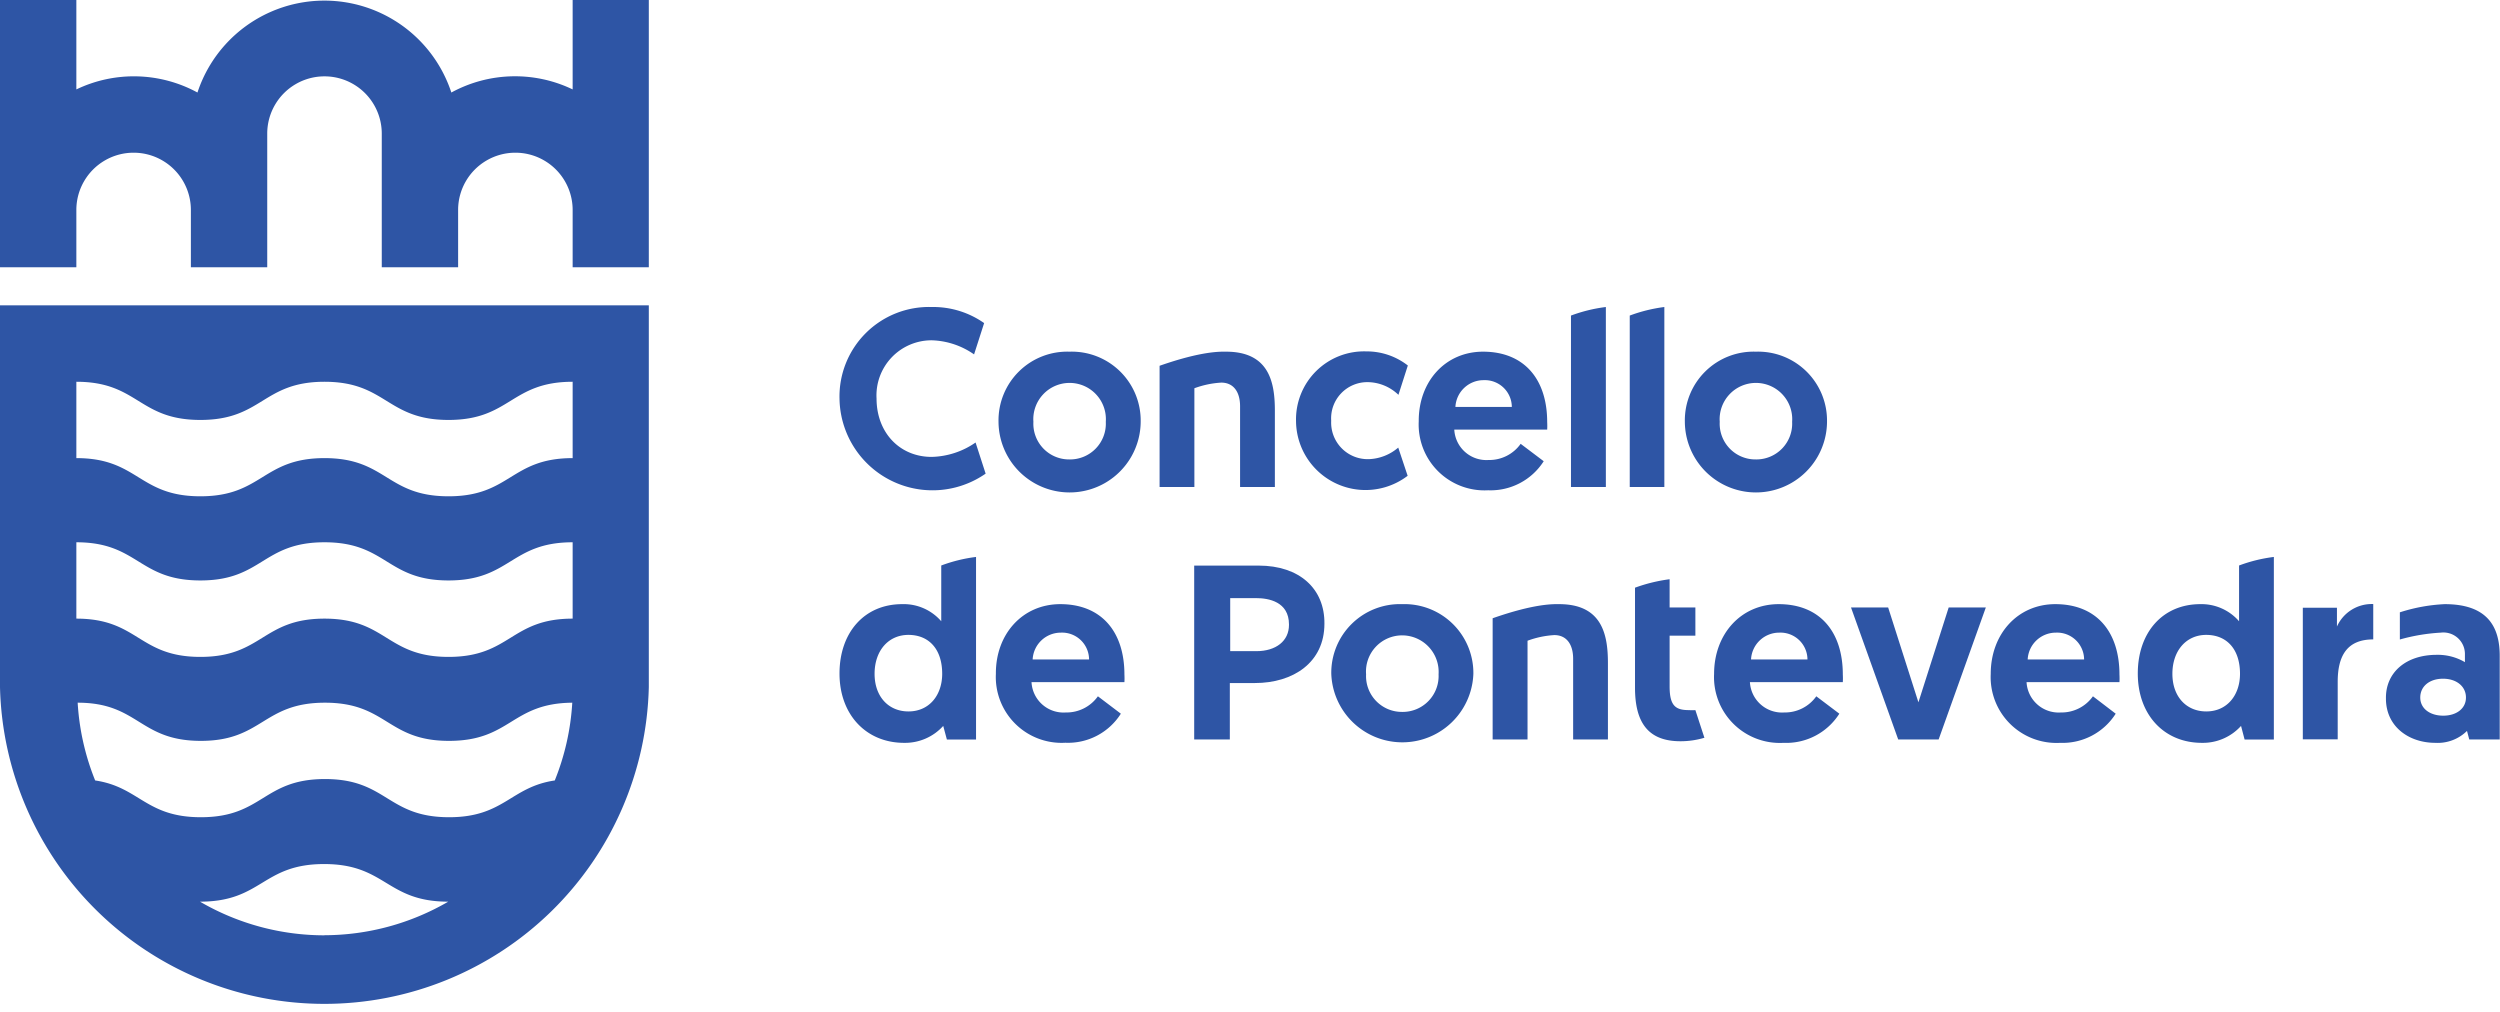 <?xml version="1.0" encoding="UTF-8"?>
<svg xmlns="http://www.w3.org/2000/svg" viewBox="0 0 265.87 107.58">
  <defs>
    <style>.a{fill:#2e55a5;}</style>
  </defs>
  <path class="a" d="M8.12,28.42V22.33a6.09,6.09,0,0,1,12.18,0v6.09h8.12V14.21a6.09,6.09,0,0,1,12.18,0V28.42h8.12V22.33a6.09,6.09,0,1,1,12.18,0v6.09H69V0H60.9V9.51A14.13,14.13,0,0,0,48,9.84a14.21,14.21,0,0,0-27,0A14.13,14.13,0,0,0,8.12,9.51V0H0V28.42Z"></path>
  <path class="a" d="M0,32.47V73.08a34.51,34.51,0,0,0,69,0V32.47Zm34.51,67a26.31,26.31,0,0,1-13.24-3.58h0c6.61,0,6.61-4,13.2-4s6.6,4,13.2,4h0A26.3,26.3,0,0,1,34.51,99.46ZM59,83c-4.72.7-5.38,3.91-11.24,3.91-6.6,0-6.6-4.06-13.2-4.06s-6.59,4.06-13.2,4.06c-5.87,0-6.53-3.21-11.24-3.91a26.17,26.17,0,0,1-1.86-8.27c6.5,0,6.53,4.06,13.1,4.06s6.59-4.06,13.2-4.06,6.6,4.06,13.19,4.06,6.6-4,13.11-4.06A26.17,26.17,0,0,1,59,83ZM60.9,65.79c-6.6,0-6.6,4.07-13.2,4.07s-6.59-4.07-13.19-4.07-6.61,4.07-13.2,4.07-6.6-4.07-13.19-4.07V57.67c6.59,0,6.59,4.06,13.19,4.06s6.59-4.06,13.2-4.06,6.6,4.06,13.19,4.06,6.6-4.06,13.2-4.06Zm0-17.07c-6.6,0-6.6,4.06-13.2,4.06s-6.59-4.06-13.19-4.06-6.61,4.06-13.2,4.06-6.6-4.06-13.19-4.06V40.6c6.59,0,6.59,4.06,13.19,4.06s6.61-4.06,13.2-4.06,6.6,4.06,13.19,4.06,6.6-4.06,13.2-4.06Z"></path>
  <path class="a" d="M133.86,60.15H127V78.64h3.79v-6h2.66c4.09,0,7.4-2.19,7.4-6.31v0C140.89,62.6,138.19,60.15,133.86,60.15Zm3.22,6.31c0,1.7-1.37,2.79-3.48,2.79h-2.77V63.61h2.77c1.3,0,3.48.37,3.48,2.8Z"></path>
  <path class="a" d="M89.28,42.39a9.52,9.52,0,0,1,9.8-9.74,9.42,9.42,0,0,1,5.58,1.71l-1.07,3.33a8.25,8.25,0,0,0-4.51-1.5,5.86,5.86,0,0,0-5.86,6.2c0,3.6,2.45,6.2,5.86,6.2a8.52,8.52,0,0,0,4.67-1.53l1.07,3.31a9.89,9.89,0,0,1-15.54-8Z"></path>
  <path class="a" d="M113.74,37.4a7.33,7.33,0,0,1,7.57,7.41,7.56,7.56,0,0,1-15.12,0A7.31,7.31,0,0,1,113.74,37.4Zm0,11.46a3.81,3.81,0,0,0,3.86-4,3.86,3.86,0,1,0-7.7,0A3.8,3.8,0,0,0,113.74,48.86Z"></path>
  <path class="a" d="M135.58,43.68v8.11h-3.7V43.21c0-1.56-.72-2.52-2-2.52a9.87,9.87,0,0,0-2.86.6v10.5h-3.7V38.9c4.59-1.61,6.58-1.5,7.07-1.5C135,37.4,135.58,40.7,135.58,43.68Z"></path>
  <path class="a" d="M171,70.53v8.11h-3.7V70.06c0-1.56-.72-2.52-2-2.52a9.85,9.85,0,0,0-2.85.6v10.5h-3.71V65.75c4.59-1.61,6.58-1.5,7.07-1.5C170.42,64.25,171,67.55,171,70.53Z"></path>
  <path class="a" d="M148.7,47.6l1,3a7.39,7.39,0,0,1-11.87-5.82,7.24,7.24,0,0,1,7.46-7.41,7.11,7.11,0,0,1,4.43,1.5l-1,3.12a4.78,4.78,0,0,0-3.28-1.35,3.85,3.85,0,0,0-3.87,4.11,3.89,3.89,0,0,0,4,4.08A5.06,5.06,0,0,0,148.7,47.6Z"></path>
  <path class="a" d="M157.72,37.4c4.35,0,6.82,2.9,6.82,7.49a7.13,7.13,0,0,1,0,.8h-9.88a3.42,3.42,0,0,0,3.65,3.23,4.09,4.09,0,0,0,3.41-1.72l2.45,1.85a6.69,6.69,0,0,1-5.91,3.09,7,7,0,0,1-7.38-7.33C150.85,40.57,153.72,37.4,157.72,37.4Zm3.06,5.88a2.87,2.87,0,0,0-3-2.85,3,3,0,0,0-3,2.85Z"></path>
  <path class="a" d="M189.16,64.25c4.35,0,6.82,2.9,6.82,7.49a7,7,0,0,1,0,.8h-9.88a3.42,3.42,0,0,0,3.65,3.23,4.09,4.09,0,0,0,3.41-1.72l2.45,1.85A6.69,6.69,0,0,1,189.67,79a7,7,0,0,1-7.38-7.33C182.29,67.42,185.16,64.25,189.16,64.25Zm3.06,5.88a2.87,2.87,0,0,0-3-2.85,3,3,0,0,0-3,2.85Z"></path>
  <path class="a" d="M186.73,37.4a7.33,7.33,0,0,1,7.57,7.41,7.56,7.56,0,0,1-15.12,0A7.31,7.31,0,0,1,186.73,37.4Zm0,11.46a3.81,3.81,0,0,0,3.86-4,3.86,3.86,0,1,0-7.7,0A3.8,3.8,0,0,0,186.73,48.86Z"></path>
  <path class="a" d="M112.76,64.25c4.35,0,6.82,2.9,6.82,7.49a7,7,0,0,1,0,.8h-9.88a3.41,3.41,0,0,0,3.65,3.23,4.09,4.09,0,0,0,3.41-1.72l2.44,1.85a6.65,6.65,0,0,1-5.9,3.09,7,7,0,0,1-7.39-7.33C105.88,67.42,108.76,64.25,112.76,64.25Zm3.06,5.88a2.87,2.87,0,0,0-3-2.85,3,3,0,0,0-3,2.85Z"></path>
  <path class="a" d="M149.12,64.25a7.33,7.33,0,0,1,7.57,7.41,7.56,7.56,0,0,1-15.11,0A7.3,7.3,0,0,1,149.12,64.25Zm0,11.46a3.82,3.82,0,0,0,3.87-4,3.89,3.89,0,0,0-3.87-4.14,3.85,3.85,0,0,0-3.84,4.14A3.81,3.81,0,0,0,149.12,75.71Z"></path>
  <polygon class="a" points="201.87 78.64 196.85 64.6 200.8 64.6 204.02 74.69 207.24 64.6 211.19 64.6 206.17 78.64 201.87 78.64"></polygon>
  <path class="a" d="M218.58,64.25c4.35,0,6.82,2.9,6.82,7.49a7,7,0,0,1,0,.8h-9.88a3.42,3.42,0,0,0,3.65,3.23,4.09,4.09,0,0,0,3.41-1.72L225,75.9A6.69,6.69,0,0,1,219.09,79a7,7,0,0,1-7.38-7.33C211.71,67.42,214.58,64.25,218.58,64.25Zm3.06,5.88a2.87,2.87,0,0,0-3-2.85,3,3,0,0,0-3,2.85Z"></path>
  <path class="a" d="M252.39,68c-2.76,0-3.78,1.71-3.78,4.51v6.12H244.9v-14h3.63v2a4.06,4.06,0,0,1,3.86-2.39Z"></path>
  <path class="a" d="M167.07,33.56V51.79h3.71V32.65A16.42,16.42,0,0,0,167.07,33.56Z"></path>
  <path class="a" d="M173.32,33.56V51.79H177V32.65A16.42,16.42,0,0,0,173.32,33.56Z"></path>
  <path class="a" d="M180.3,75.52a5.39,5.39,0,0,1-.67,0c-1.42,0-2.07-.43-2.07-2.52V67.6h2.74v-3h-2.74v-3a17.15,17.15,0,0,0-3.68.9V73.13c0,3.82,1.48,5.7,4.84,5.7a8.89,8.89,0,0,0,2.54-.37Z"></path>
  <path class="a" d="M238.12,66.07A5.29,5.29,0,0,0,234,64.25c-4,0-6.65,3-6.65,7.38S230.14,79,234.17,79a5.47,5.47,0,0,0,4.16-1.8l.38,1.45h3.11V59.23a16.24,16.24,0,0,0-3.7.91Zm.1,5.59c0,2.23-1.34,4-3.59,4-2.1,0-3.6-1.56-3.6-4s1.45-4.14,3.6-4.14S238.22,69,238.22,71.66Z"></path>
  <path class="a" d="M100.1,66.07a5.28,5.28,0,0,0-4.16-1.82c-4,0-6.66,3-6.66,7.38S92.12,79,96.15,79a5.47,5.47,0,0,0,4.16-1.8l.39,1.45h3.1V59.23a16.24,16.24,0,0,0-3.7.91Zm.1,5.59c0,2.23-1.34,4-3.59,4-2.1,0-3.6-1.56-3.6-4s1.45-4.14,3.6-4.14S100.2,69,100.2,71.66Z"></path>
  <path class="a" d="M259.14,69.64a5.67,5.67,0,0,1,3,.78v-.91a2.29,2.29,0,0,0-2.57-2.23,20,20,0,0,0-4.35.73V65.12a18.23,18.23,0,0,1,4.77-.87c4.51,0,5.85,2.36,5.85,5.5v8.89H262.6l-.24-.91A4.43,4.43,0,0,1,259,79c-2.85,0-5.26-1.75-5.26-4.7C253.69,71.52,255.86,69.64,259.14,69.64Zm.69,6.47c1.4,0,2.42-.75,2.42-1.93s-1-2-2.44-2-2.42.81-2.42,2S258.44,76.11,259.83,76.11Z"></path>
</svg>
